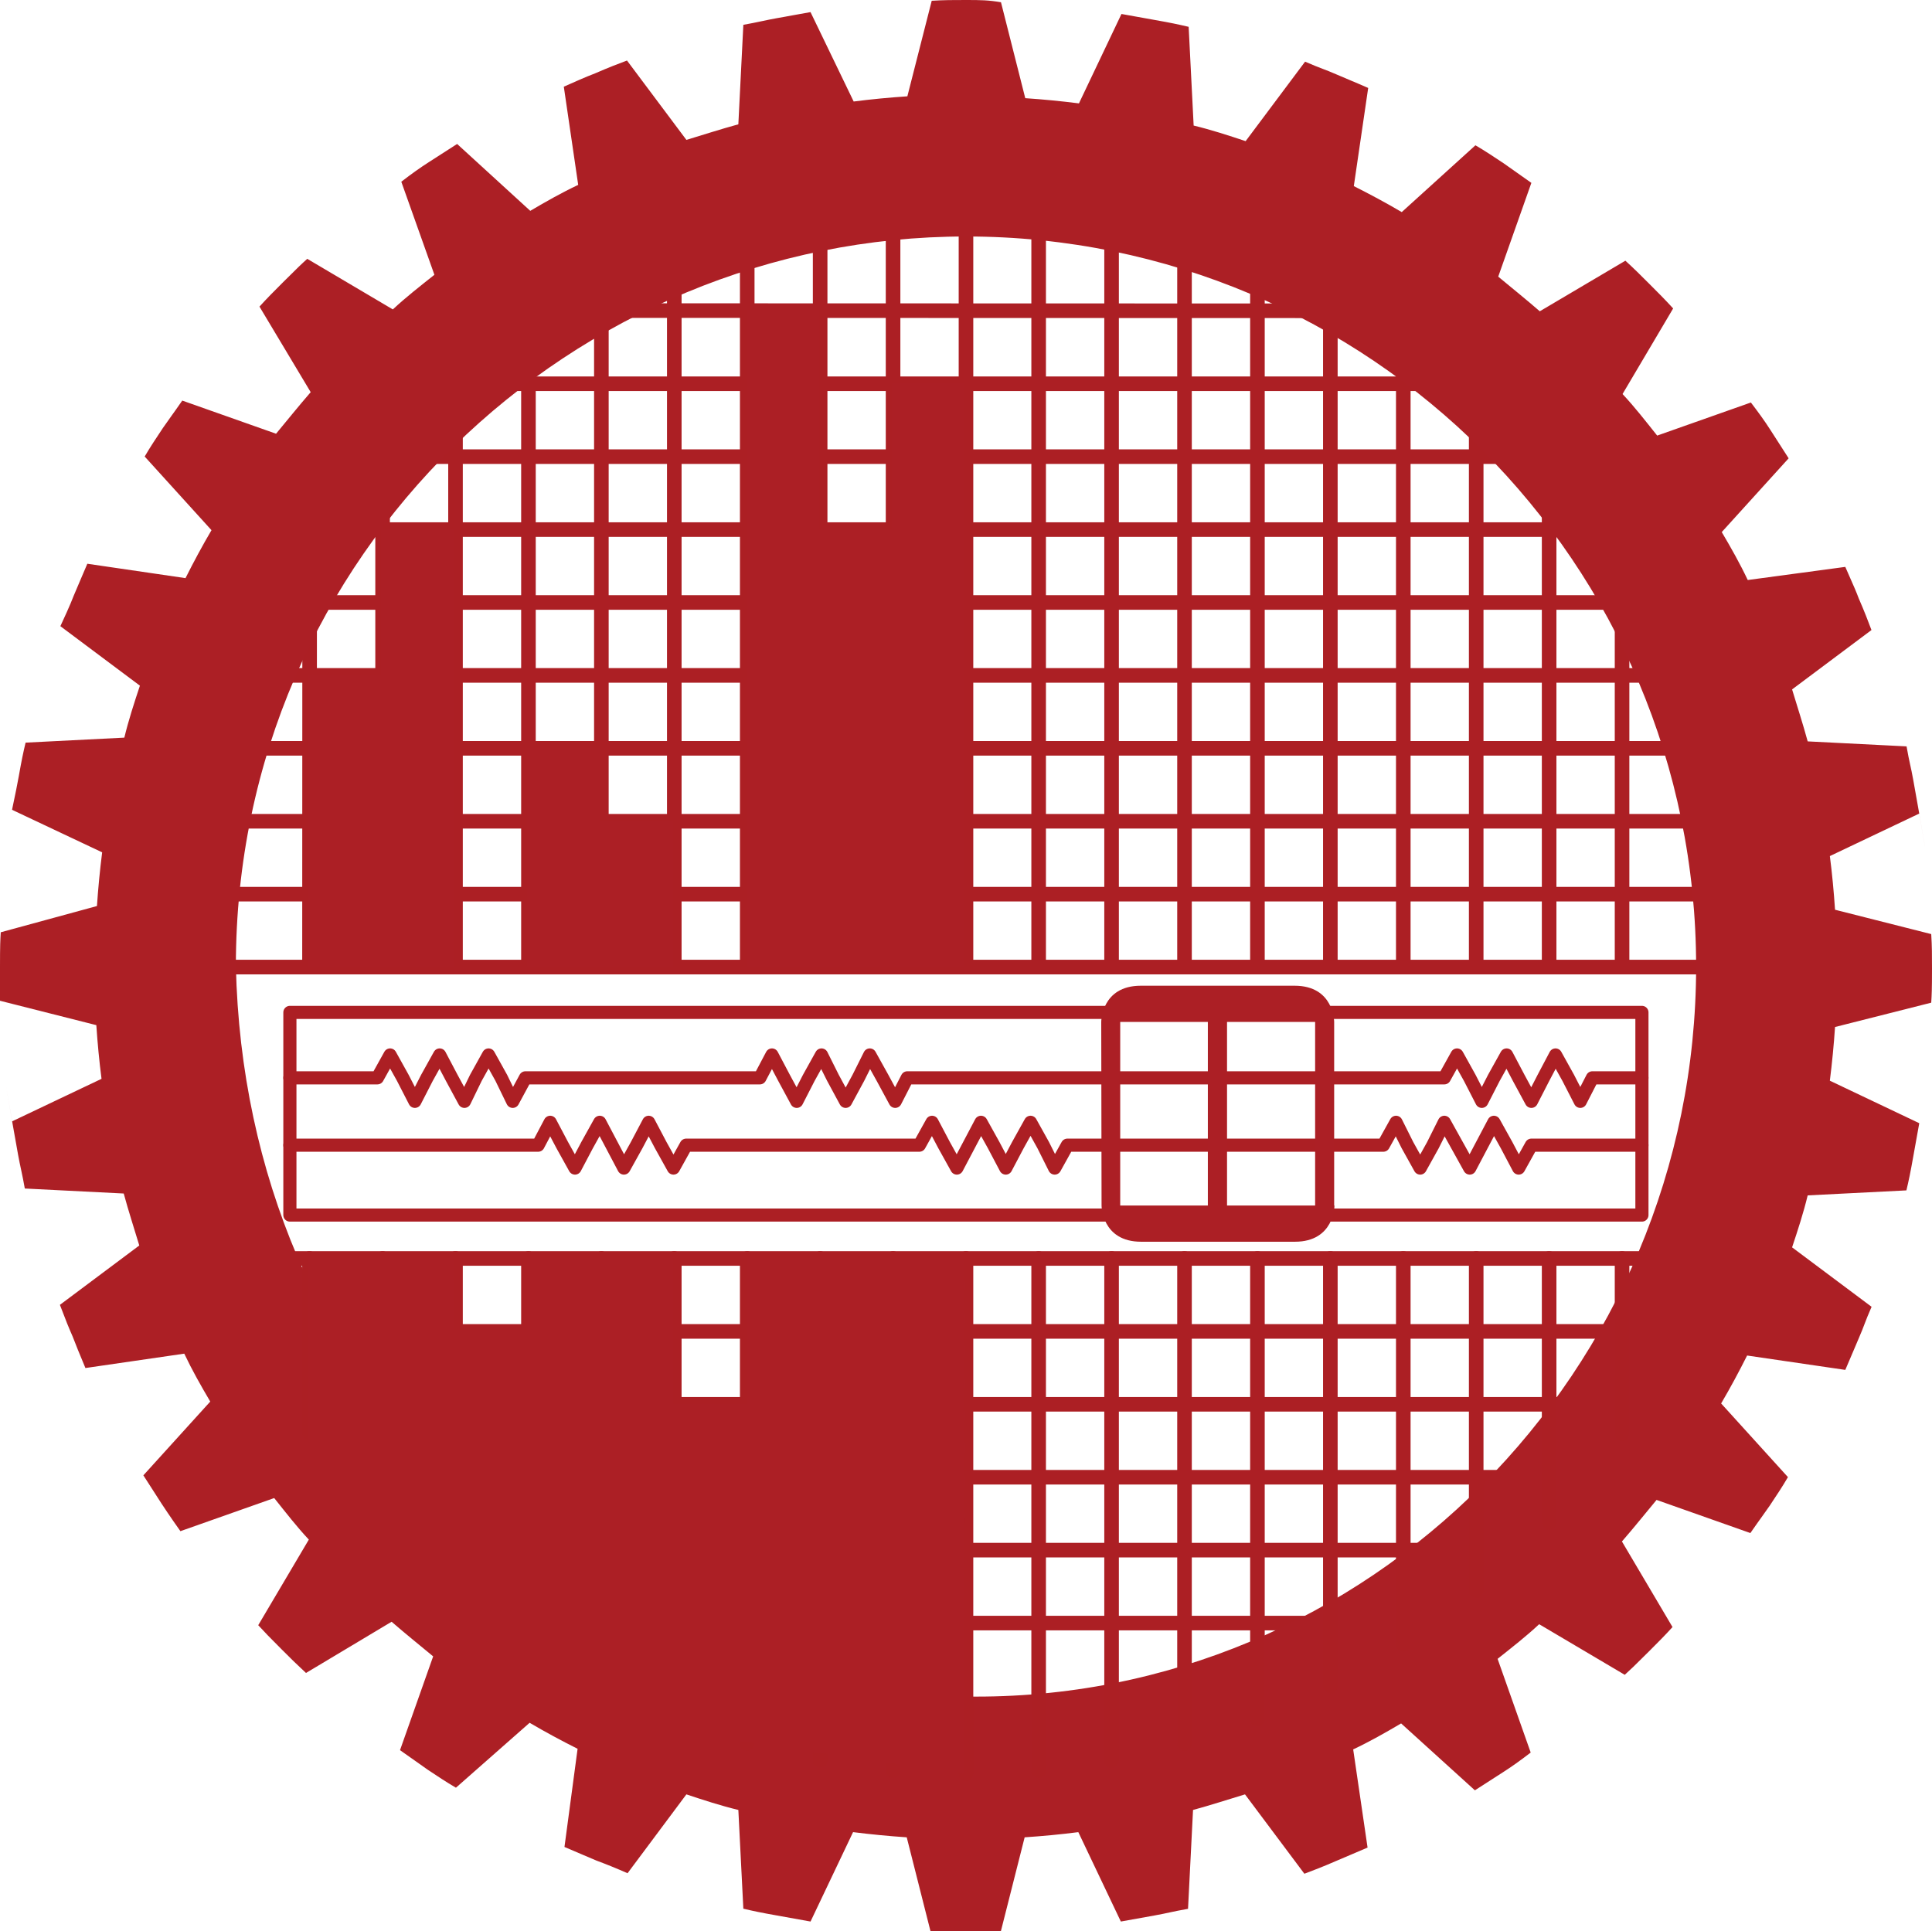 <?xml version="1.0" encoding="UTF-8" standalone="no"?>
<svg
   height="264.862"
   id="Layer_1"
   version="1.1"
   viewBox="0 0 264.738 264.672"
   width="264.928"
   x="0px"
   xml:space="preserve"
   y="0px"
   sodipodi:docname="BUET.svg"
   inkscape:version="1.4 (86a8ad7, 2024-10-11)"
   xmlns:inkscape="http://www.inkscape.org/namespaces/inkscape"
   xmlns:sodipodi="http://sodipodi.sourceforge.net/DTD/sodipodi-0.dtd"
   xmlns="http://www.w3.org/2000/svg"
   xmlns:svg="http://www.w3.org/2000/svg"><defs
   id="defs50"><inkscape:path-effect
   effect="slice"
   start_point="-208.606,-81.59"
   end_point="8.823,-81.59"
   center_point="-99.892,-81.59"
   id="path-effect9"
   is_visible="true"
   lpeversion="1.2"
   lpesatellites=""
   allow_transforms="true" />
	
	
</defs><sodipodi:namedview
   id="namedview50"
   pagecolor="#ffffff"
   bordercolor="#000000"
   borderopacity="0.25"
   inkscape:showpageshadow="2"
   inkscape:pageopacity="0.0"
   inkscape:pagecheckerboard="0"
   inkscape:deskcolor="#d1d1d1"
   showguides="true"
   inkscape:zoom="1.4142136"
   inkscape:cx="106.06602"
   inkscape:cy="106.41957"
   inkscape:window-width="1366"
   inkscape:window-height="705"
   inkscape:window-x="-8"
   inkscape:window-y="-8"
   inkscape:window-maximized="1"
   inkscape:current-layer="Layer_1" />
<style
   type="text/css"
   id="style1">
	.st0{fill:#EC1E24;stroke:#231F20;stroke-width:3;stroke-miterlimit:10;}
	.st1{fill:none;stroke:#AC1F24;stroke-width:3;stroke-linecap:round;stroke-linejoin:round;}
	.st2{fill:#AC1F25;stroke:#AC1F24;stroke-miterlimit:10;}
	.st3{fill:#AC1F25;stroke:#AC1F24;stroke-linecap:round;stroke-linejoin:round;}
	.st4{fill:none;stroke:#AC1F24;stroke-width:3;stroke-linecap:round;stroke-linejoin:bevel;}
	.st5{fill:#AC1F25;stroke:#AC1F24;stroke-width:3;stroke-linecap:round;stroke-linejoin:round;}
</style>













<g
   id="g4"
   inkscape:label="grid_y"
   style="display:inline"
   transform="translate(232.26,232.345)"><path
     id="path8"
     style="display:inline;fill:none;stroke:#ac1f24;stroke-width:1.999;stroke-linecap:round;stroke-linejoin:round;stroke-dasharray:none"
     class="st1"
     d="M -9.992,-164.113 V -99.812 Z"
     sodipodi:nodetypes="cc" /><path
     style="display:inline;fill:none;stroke:#ac1f24;stroke-width:1.999;stroke-linecap:round;stroke-linejoin:round;stroke-dasharray:none"
     d="M -29.979,-99.813 V -185.648 Z"
     id="path62"
     sodipodi:nodetypes="ccc" /><path
     style="display:inline;fill:none;stroke:#ac1f24;stroke-width:1.999;stroke-linecap:round;stroke-linejoin:round;stroke-dasharray:none"
     d="M -19.986,-99.813 V -176.314 Z"
     id="line24-1-9-4"
     sodipodi:nodetypes="ccc" /><path
     id="line24-1-9-7"
     style="display:inline;fill:none;stroke:#ac1f24;stroke-width:1.999;stroke-linecap:round;stroke-linejoin:round;stroke-dasharray:none"
     class="st1"
     d="M -39.971,-99.813 V -192.984 Z"
     sodipodi:nodetypes="ccc" /><path
     style="display:inline;fill:none;stroke:#ac1f24;stroke-width:1.999;stroke-linecap:round;stroke-linejoin:round;stroke-dasharray:none"
     d="M -59.957,-99.813 V -203.252 Z"
     id="path62-3"
     sodipodi:nodetypes="ccc" /><path
     style="display:inline;fill:none;stroke:#ac1f24;stroke-width:1.999;stroke-linecap:round;stroke-linejoin:round;stroke-dasharray:none"
     d="M -49.965,-99.813 V -198.764 Z"
     id="line24-1-9-4-4"
     sodipodi:nodetypes="ccc" /><path
     id="line24-1-9-8"
     style="display:inline;fill:none;stroke:#ac1f24;stroke-width:1.999;stroke-linecap:round;stroke-linejoin:round;stroke-dasharray:none"
     class="st1"
     d="M -69.949,-99.813 V -206.613 Z"
     sodipodi:nodetypes="ccc" /><path
     style="display:inline;fill:none;stroke:#ac1f24;stroke-width:1.999;stroke-linecap:round;stroke-linejoin:round;stroke-dasharray:none"
     d="M -89.936,-99.813 V -210.324 Z"
     id="path62-39"
     sodipodi:nodetypes="ccc" /><path
     style="display:inline;fill:none;stroke:#ac1f24;stroke-width:1.999;stroke-linecap:round;stroke-linejoin:round;stroke-dasharray:none"
     d="M -79.943,-99.813 V -208.949 Z"
     id="line24-1-9-4-9"
     sodipodi:nodetypes="ccc" /><path
     id="line24-1-9-1"
     style="display:inline;fill:none;stroke:#ac1f24;stroke-width:1.999;stroke-linecap:round;stroke-linejoin:round;stroke-dasharray:none"
     class="st1"
     d="M -99.893,-99.813 V -210.777 Z"
     sodipodi:nodetypes="ccc" /><path
     style="display:inline;fill:none;stroke:#ac1f24;stroke-width:1.999;stroke-linecap:round;stroke-linejoin:round;stroke-dasharray:none"
     d="M -119.877,-99.813 V -208.941 Z"
     id="path62-7"
     sodipodi:nodetypes="ccc" /><path
     style="display:inline;fill:none;stroke:#ac1f24;stroke-width:1.999;stroke-linecap:round;stroke-linejoin:round;stroke-dasharray:none"
     d="M -109.885,-99.813 V -210.32 Z"
     id="line24-1-9-4-44"
     sodipodi:nodetypes="ccc" /><path
     id="line24-1-9-7-7"
     style="display:inline;fill:none;stroke:#ac1f24;stroke-width:1.999;stroke-linecap:round;stroke-linejoin:round;stroke-dasharray:none"
     class="st1"
     d="M -129.869,-99.813 V -206.602 Z"
     sodipodi:nodetypes="ccc" /><path
     style="display:inline;fill:none;stroke:#ac1f24;stroke-width:1.999;stroke-linecap:round;stroke-linejoin:round;stroke-dasharray:none"
     d="M -149.855,-99.813 V -198.746 Z"
     id="path62-3-3"
     sodipodi:nodetypes="ccc" /><path
     style="display:inline;fill:none;stroke:#ac1f24;stroke-width:1.999;stroke-linecap:round;stroke-linejoin:round;stroke-dasharray:none"
     d="M -139.863,-99.813 V -203.238 Z"
     id="line24-1-9-4-4-6"
     sodipodi:nodetypes="ccc" /><path
     id="line24-1-9-8-3"
     style="display:inline;fill:none;stroke:#ac1f24;stroke-width:1.999;stroke-linecap:round;stroke-linejoin:round;stroke-dasharray:none"
     class="st1"
     d="M -159.848,-99.813 V -192.959 Z"
     sodipodi:nodetypes="ccc" /><path
     style="display:inline;fill:none;stroke:#ac1f24;stroke-width:1.999;stroke-linecap:round;stroke-linejoin:round;stroke-dasharray:none"
     d="M -179.834,-99.813 V -176.275 Z"
     id="path62-39-2"
     sodipodi:nodetypes="ccc" /><path
     style="display:inline;fill:none;stroke:#ac1f24;stroke-width:1.999;stroke-linecap:round;stroke-linejoin:round;stroke-dasharray:none"
     d="M -189.85,-99.813 -189.826,-164.061 Z"
     id="path62-39-2-7"
     sodipodi:nodetypes="ccc" /><path
     style="display:inline;fill:none;stroke:#ac1f24;stroke-width:1.999;stroke-linecap:round;stroke-linejoin:round;stroke-dasharray:none"
     d="M -169.842,-99.813 V -185.619 Z"
     id="line24-1-9-4-9-3"
     sodipodi:nodetypes="ccc" /></g><g
   id="g5"
   inkscape:label="grid_x"
   transform="translate(197.852,401.009)"
   style="display:inline"><path
     id="line24-1-9-14"
     style="display:inline;fill:none;stroke:#ac1f24;stroke-width:1.999;stroke-linecap:round;stroke-linejoin:round;stroke-dasharray:none"
     class="st1"
     d="M -1.405,-178.579 H -129.612"
     sodipodi:nodetypes="cc" /><path
     style="display:inline;fill:none;stroke:#ac1f24;stroke-width:1.999;stroke-linecap:round;stroke-linejoin:round;stroke-dasharray:none"
     d="M 20.132,-198.564 H -151.149"
     id="path62-4"
     sodipodi:nodetypes="cc" /><path
     style="display:inline;fill:none;stroke:#ac1f24;stroke-width:1.999;stroke-linecap:round;stroke-linejoin:round;stroke-dasharray:none"
     d="M 10.797,-188.571 H -141.814"
     id="line24-1-9-4-7"
     sodipodi:nodetypes="cc" /><path
     id="line24-1-9-7-2"
     style="display:inline;fill:none;stroke:#ac1f24;stroke-width:1.999;stroke-linecap:round;stroke-linejoin:round;stroke-dasharray:none"
     class="st1"
     d="M 27.466,-208.557 H -158.483"
     sodipodi:nodetypes="cc" /><path
     style="display:inline;fill:none;stroke:#ac1f24;stroke-width:1.999;stroke-linecap:round;stroke-linejoin:round;stroke-dasharray:none"
     d="M 37.736,-228.543 H -168.753"
     id="path62-3-9"
     sodipodi:nodetypes="cc" /><path
     style="display:inline;fill:none;stroke:#ac1f24;stroke-width:1.999;stroke-linecap:round;stroke-linejoin:round;stroke-dasharray:none"
     d="M 33.247,-218.55 H -164.264"
     id="line24-1-9-4-4-7"
     sodipodi:nodetypes="cc" /><path
     id="line24-1-9-8-5"
     style="display:none;fill:none;stroke:#ac1f24;stroke-width:1.999;stroke-linecap:round;stroke-linejoin:round;stroke-dasharray:none"
     class="st1"
     d="M 41.095,-238.535 H -172.113"
     sodipodi:nodetypes="cc" /><path
     style="display:none;fill:none;stroke:#ac1f24;stroke-width:1.999;stroke-linecap:round;stroke-linejoin:round;stroke-dasharray:none"
     d="M 44.807,-258.521 H -175.824"
     id="path62-39-9"
     sodipodi:nodetypes="cc" /><path
     style="display:none;fill:none;stroke:#ac1f24;stroke-width:1.999;stroke-linecap:round;stroke-linejoin:round;stroke-dasharray:none"
     d="M 43.431,-248.528 H -174.448"
     id="line24-1-9-4-9-6"
     sodipodi:nodetypes="cc" /><path
     id="line24-1-9-1-6"
     style="display:inline;fill:none;stroke:#ac1f24;stroke-width:1.999;stroke-linecap:round;stroke-linejoin:round;stroke-dasharray:none"
     class="st1"
     d="M 45.26,-268.478 H -176.277"
     sodipodi:nodetypes="cc" /><path
     style="display:inline;fill:none;stroke:#ac1f24;stroke-width:1.999;stroke-linecap:round;stroke-linejoin:round;stroke-dasharray:none"
     d="M 43.424,-288.463 H -174.441"
     id="path62-7-6"
     sodipodi:nodetypes="cc" /><path
     style="display:inline;fill:none;stroke:#ac1f24;stroke-width:1.999;stroke-linecap:round;stroke-linejoin:round;stroke-dasharray:none"
     d="M 44.804,-278.47 H -175.821"
     id="line24-1-9-4-44-5"
     sodipodi:nodetypes="cc" /><path
     id="line24-1-9-7-7-5"
     style="display:inline;fill:none;stroke:#ac1f24;stroke-width:1.999;stroke-linecap:round;stroke-linejoin:round;stroke-dasharray:none"
     class="st1"
     d="M 41.085,-298.456 H -172.102"
     sodipodi:nodetypes="cc" /><path
     style="display:inline;fill:none;stroke:#ac1f24;stroke-width:1.999;stroke-linecap:round;stroke-linejoin:round;stroke-dasharray:none"
     d="M 33.228,-318.442 H -164.245"
     id="path62-3-3-9"
     sodipodi:nodetypes="cc" /><path
     style="display:inline;fill:none;stroke:#ac1f24;stroke-width:1.999;stroke-linecap:round;stroke-linejoin:round;stroke-dasharray:none"
     d="M 37.721,-308.449 H -168.738"
     id="line24-1-9-4-4-6-9"
     sodipodi:nodetypes="cc" /><path
     id="line24-1-9-8-3-9"
     style="display:inline;fill:none;stroke:#ac1f24;stroke-width:1.999;stroke-linecap:round;stroke-linejoin:round;stroke-dasharray:none"
     class="st1"
     d="M 27.442,-328.434 H -158.46"
     sodipodi:nodetypes="cc" /><path
     style="display:inline;fill:none;stroke:#ac1f24;stroke-width:1.999;stroke-linecap:round;stroke-linejoin:round;stroke-dasharray:none"
     d="M 10.759,-348.42 H -141.776"
     id="path62-39-2-8"
     sodipodi:nodetypes="cc" /><path
     style="display:inline;fill:none;stroke:#ac1f24;stroke-width:1.999;stroke-linecap:round;stroke-linejoin:round;stroke-dasharray:none"
     d="M -1.456,-358.413 -129.509,-358.449"
     id="path62-39-2-7-2"
     sodipodi:nodetypes="cc" /><path
     style="display:inline;fill:none;stroke:#ac1f24;stroke-width:1.999;stroke-linecap:round;stroke-linejoin:round;stroke-dasharray:none"
     d="M 20.102,-338.427 H -151.119"
     id="line24-1-9-4-9-3-9"
     sodipodi:nodetypes="cc" /></g><ellipse
   style="display:inline;fill:none;stroke:#000000;stroke-width:1.499;stroke-linecap:round;stroke-linejoin:round;stroke-dasharray:none;stroke-opacity:1"
   id="path4"
   cx="132.369"
   cy="132.336"
   rx="110.234"
   ry="110.768"
   inkscape:label="grid_area" /><path
   style="display:inline;fill:#ac1f25;fill-opacity:1;stroke:none;stroke-miterlimit:10"
   d="M 137.145,264.672 140.406,251.793 C 142.862,251.629 145.374,251.394 147.76,251.084 L 153.586,263.334 158.182,262.508 C 160.103,262.162 160.551,261.985 162.793,261.594 L 163.479,248.045 C 165.863,247.397 168.237,246.623 170.6,245.908 L 178.736,256.785 C 179.94,256.332 181.275,255.827 183.076,255.039 184.45,254.438 185.58,253.992 187.395,253.197 L 185.424,239.746 C 187.648,238.695 189.856,237.445 191.992,236.184 L 202.102,245.352 205.967,242.865 C 207.1,242.137 208.158,241.397 209.748,240.176 L 205.213,227.336 C 207.177,225.77 209.136,224.249 210.908,222.588 L 222.637,229.523 C 223.381,228.847 223.921,228.347 225.963,226.305 227.269,224.999 228.149,224.116 229.182,222.979 L 222.25,211.25 C 223.905,209.345 225.425,207.446 226.996,205.555 L 239.85,210.096 C 241.328,207.963 241.383,207.958 242.516,206.322 L 242.52,206.316 242.523,206.309 C 243.372,205.03 244.228,203.758 244.998,202.43 L 235.844,192.336 C 237.105,190.191 238.291,187.98 239.404,185.766 L 252.857,187.736 C 253.742,185.717 254.003,185.004 254.697,183.418 255.48,181.628 255.484,181.317 256.459,179.088 L 245.566,170.941 C 246.354,168.579 247.128,166.205 247.703,163.82 L 261.232,163.135 C 261.549,161.803 261.779,160.715 262.166,158.523 262.439,156.991 262.721,155.46 262.992,153.928 L 250.74,148.102 C 251.05,145.65 251.287,143.198 251.451,140.746 L 264.633,137.41 C 264.698,136.361 264.738,135.685 264.738,132.711 264.738,130.936 264.738,129.69 264.633,128.012 L 251.451,124.674 C 251.287,122.218 251.052,119.706 250.742,117.32 L 262.992,111.494 C 258.925,88.495 267.045,134.548 262.166,106.898 261.837,105.036 261.641,104.516 261.252,102.287 L 247.703,101.602 C 247.055,99.217 246.281,96.843 245.566,94.48 L 256.443,86.344 C 255.991,85.142 255.488,83.811 254.707,82.025 L 254.697,82.004 C 254.38,81.161 254.184,80.678 252.857,77.689 L 239.49,79.488 C 238.439,77.263 237.19,75.054 235.928,72.918 L 245.094,62.809 C 244.921,62.538 244.413,61.747 242.609,58.941 241.778,57.636 240.858,56.39 239.92,55.16 L 227.08,59.695 C 225.515,57.732 223.994,55.772 222.334,54 L 229.268,42.271 C 228.231,41.129 227.139,40.038 226.049,38.947 224.7,37.598 223.974,36.873 222.723,35.727 L 210.994,42.66 C 209.089,41.005 207.191,39.483 205.299,37.912 L 209.84,25.061 C 209.09,24.539 206.345,22.589 206.064,22.395 L 206.059,22.391 206.053,22.387 C 204.774,21.539 203.502,20.682 202.174,19.912 L 192.078,29.066 C 189.934,27.806 187.724,26.619 185.51,25.506 L 187.48,12.053 C 185.209,11.058 185.008,11.018 183.162,10.211 181.437,9.456 181.146,9.455 178.832,8.451 L 170.686,19.342 C 168.323,18.555 165.95,17.782 163.564,17.207 L 162.879,3.676 C 161.355,3.323 160.464,3.13 158.268,2.742 156.735,2.469 155.204,2.188 153.672,1.916 L 147.846,14.168 C 145.394,13.858 142.942,13.619 140.49,13.455 L 137.162,0.309 C 135.446,0.017 134.396,0 132.369,0 130.583,0 129.331,0.001 127.672,0.105 L 124.334,13.199 C 121.877,13.364 119.364,13.602 116.977,13.912 L 111.064,1.66 C 101.84,3.301 115.25,0.937 106.471,2.486 105.012,2.744 103.705,3.078 101.859,3.4 L 101.174,17.037 C 98.79,17.685 96.417,18.458 94.055,19.172 L 85.916,8.295 C 84.857,8.689 83.393,9.246 81.576,10.041 80.113,10.596 78.69,11.252 77.258,11.881 L 79.229,25.336 C 77.005,26.387 74.797,27.633 72.662,28.895 L 62.639,19.729 C 61.35,20.558 60.061,21.386 58.771,22.215 57.595,22.971 56.49,23.749 54.99,24.904 L 59.525,37.658 C 57.562,39.224 55.602,40.744 53.83,42.404 L 42.102,35.471 C 41.356,36.148 40.816,36.649 38.775,38.689 37.465,40 36.598,40.87 35.555,42.018 L 42.574,53.744 C 40.919,55.649 39.399,57.548 37.828,59.439 L 24.975,54.898 C 23.481,57.052 23.454,57.017 22.309,58.672 L 22.305,58.68 22.301,58.686 C 21.453,59.964 20.596,61.236 19.826,62.564 L 28.98,72.658 C 27.719,74.803 26.533,77.014 25.42,79.229 L 11.967,77.258 C 11.082,79.278 10.821,79.991 10.127,81.576 L 10.121,81.586 10.117,81.598 C 9.648,82.85 8.629,85.05 8.273,85.814 L 19.172,93.967 C 18.385,96.33 17.613,98.703 17.037,101.088 L 3.506,101.773 C 3.189,103.106 2.959,104.194 2.572,106.385 2.427,107.208 2.082,108.95 1.65,110.977 L 13.998,116.807 C 13.688,119.26 13.45,121.714 13.285,124.168 L 0.105,127.762 C 0.04,128.791 0,129.492 0,132.455 V 137.148 L 13.199,140.49 C 13.364,142.947 13.602,145.459 13.912,147.846 L 1.66,153.672 C 5.767,176.896 -2.445,130.321 2.486,158.268 2.747,159.744 3.076,161.017 3.4,162.879 L 16.953,163.564 C 17.601,165.949 18.372,168.323 19.086,170.686 L 8.209,178.822 C 9.083,181.129 9.417,181.931 9.955,183.162 10.355,184.226 10.929,185.618 11.705,187.48 L 25.25,185.51 C 26.301,187.733 27.549,189.941 28.811,192.076 L 19.645,202.186 C 20.471,203.476 21.302,204.764 22.131,206.053 22.291,206.302 23.378,207.95 24.721,209.838 L 37.574,205.299 C 39.14,207.263 40.658,209.222 42.318,210.994 L 35.385,222.723 C 36.401,223.822 36.761,224.202 38.605,226.047 39.69,227.146 40.798,228.221 41.932,229.27 L 53.66,222.25 C 55.565,223.905 57.464,225.425 59.355,226.996 L 54.812,239.85 C 56.018,240.679 57.61,241.837 58.588,242.514 L 58.594,242.52 58.6,242.523 C 59.878,243.37 61.148,244.228 62.477,244.994 L 72.572,236.098 C 74.719,237.36 76.93,238.548 79.146,239.662 L 77.348,253.115 C 79.241,253.943 80.275,254.346 81.662,254.953 L 81.672,254.959 81.684,254.963 C 83.165,255.518 84.398,256.013 85.992,256.715 L 94.053,245.908 C 96.415,246.695 98.789,247.468 101.174,248.043 L 101.859,261.574 C 103.192,261.891 104.28,262.121 106.471,262.508 108.003,262.781 109.534,263.062 111.066,263.334 L 116.893,251.082 C 119.344,251.392 121.796,251.629 124.248,251.793 L 127.508,264.672 Z M 132.369,32.408 C 187.634,32.408 232.416,77.19 232.416,132.455 232.416,187.72 187.621,233.286 132.375,232.5 77.125,231.714 33.598,189.868 32.322,132.369 V 132.363 C 32.322,132.362 32.322,132.361 32.322,132.359 32.328,75.815 78.646,32.408 132.369,32.408 Z"
   id="path2-8-6"
   sodipodi:nodetypes="ccccsccccscccccccccscccccccccccsccccsccccsccccsccccccccccsccccscccccccccccsccccsccccsccccscccccccccsccccsccccccccccccccccccsccccsccccscccccccccsccccsccccccccccccccccccscccccssscccs"
   inkscape:label="involute_new" /><g
   id="g30"
   style="display:inline"
   transform="translate(232.26,232.345)"><path
     id="path10"
     d="M -9.992,-59.877 V -35.904 Z"
     style="display:inline;fill:none;stroke:#ac1f24;stroke-width:1.999;stroke-linecap:round;stroke-linejoin:round;stroke-dasharray:none" /><path
     id="path11"
     d=""
     style="display:inline;fill:none;stroke:#ac1f24;stroke-width:1.999;stroke-linecap:round;stroke-linejoin:round;stroke-dasharray:none" /><path
     id="path12"
     d="M -29.979,-59.878 V -14.369 Z"
     style="display:inline;fill:none;stroke:#ac1f24;stroke-width:1.999;stroke-linecap:round;stroke-linejoin:round;stroke-dasharray:none"
     sodipodi:nodetypes="ccc" /><path
     id="path13"
     d="M -19.986,-59.878 V -23.703 Z"
     style="display:inline;fill:none;stroke:#ac1f24;stroke-width:1.999;stroke-linecap:round;stroke-linejoin:round;stroke-dasharray:none"
     sodipodi:nodetypes="ccc" /><path
     id="path14"
     d="M -39.971,-59.878 V -7.033 Z"
     style="display:inline;fill:none;stroke:#ac1f24;stroke-width:1.999;stroke-linecap:round;stroke-linejoin:round;stroke-dasharray:none"
     sodipodi:nodetypes="ccc" /><path
     id="path15"
     d="M -59.957,-59.878 V 3.236 Z"
     style="display:inline;fill:none;stroke:#ac1f24;stroke-width:1.999;stroke-linecap:round;stroke-linejoin:round;stroke-dasharray:none"
     sodipodi:nodetypes="ccc" /><path
     id="path16"
     d="M -49.965,-59.878 V -1.254 Z"
     style="display:inline;fill:none;stroke:#ac1f24;stroke-width:1.999;stroke-linecap:round;stroke-linejoin:round;stroke-dasharray:none"
     sodipodi:nodetypes="ccc" /><path
     id="path17"
     d="M -69.949,-59.878 V 6.596 Z"
     style="display:inline;fill:none;stroke:#ac1f24;stroke-width:1.999;stroke-linecap:round;stroke-linejoin:round;stroke-dasharray:none"
     sodipodi:nodetypes="ccc" /><path
     id="path18"
     d="M -89.936,-59.878 V 10.307 Z"
     style="display:inline;fill:none;stroke:#ac1f24;stroke-width:1.999;stroke-linecap:round;stroke-linejoin:round;stroke-dasharray:none"
     sodipodi:nodetypes="ccc" /><path
     id="path19"
     d="M -79.943,-59.878 V 8.932 Z"
     style="display:inline;fill:none;stroke:#ac1f24;stroke-width:1.999;stroke-linecap:round;stroke-linejoin:round;stroke-dasharray:none"
     sodipodi:nodetypes="ccc" /><path
     id="path20"
     d="M -99.893,-59.878 V 10.76 Z"
     style="display:inline;fill:none;stroke:#ac1f24;stroke-width:1.999;stroke-linecap:round;stroke-linejoin:round;stroke-dasharray:none"
     sodipodi:nodetypes="ccc" /><path
     id="path21"
     d="M -119.877,-59.878 V 8.924 Z"
     style="display:inline;fill:none;stroke:#ac1f24;stroke-width:1.999;stroke-linecap:round;stroke-linejoin:round;stroke-dasharray:none"
     sodipodi:nodetypes="ccc" /><path
     id="path22"
     d="M -109.885,-59.878 V 10.303 Z"
     style="display:inline;fill:none;stroke:#ac1f24;stroke-width:1.999;stroke-linecap:round;stroke-linejoin:round;stroke-dasharray:none"
     sodipodi:nodetypes="ccc" /><path
     id="path23"
     d="M -129.869,-59.878 V 6.584 Z"
     style="display:inline;fill:none;stroke:#ac1f24;stroke-width:1.999;stroke-linecap:round;stroke-linejoin:round;stroke-dasharray:none"
     sodipodi:nodetypes="ccc" /><path
     id="path24"
     d="M -149.855,-59.878 V -1.271 Z"
     style="display:inline;fill:none;stroke:#ac1f24;stroke-width:1.999;stroke-linecap:round;stroke-linejoin:round;stroke-dasharray:none"
     sodipodi:nodetypes="ccc" /><path
     id="path25"
     d="M -139.863,-59.878 V 3.221 Z"
     style="display:inline;fill:none;stroke:#ac1f24;stroke-width:1.999;stroke-linecap:round;stroke-linejoin:round;stroke-dasharray:none"
     sodipodi:nodetypes="ccc" /><path
     id="path26"
     d="M -159.848,-59.878 V -7.059 Z"
     style="display:inline;fill:none;stroke:#ac1f24;stroke-width:1.999;stroke-linecap:round;stroke-linejoin:round;stroke-dasharray:none"
     sodipodi:nodetypes="ccc" /><path
     id="path27"
     d="M -179.834,-59.878 V -23.742 Z"
     style="display:inline;fill:none;stroke:#ac1f24;stroke-width:1.999;stroke-linecap:round;stroke-linejoin:round;stroke-dasharray:none"
     sodipodi:nodetypes="ccc" /><path
     id="path28"
     d="M -189.85,-59.878 -189.863,-36.008 Z"
     style="display:inline;fill:none;stroke:#ac1f24;stroke-width:1.999;stroke-linecap:round;stroke-linejoin:round;stroke-dasharray:none"
     sodipodi:nodetypes="ccc" /><path
     id="path29"
     d="M -169.842,-59.878 V -14.398 Z"
     style="display:inline;fill:none;stroke:#ac1f24;stroke-width:1.999;stroke-linecap:round;stroke-linejoin:round;stroke-dasharray:none"
     sodipodi:nodetypes="ccc" /><path
     id="path30"
     d=""
     style="fill:#ff1f25;fill-opacity:1;stroke:#f21f24;stroke-width:1.999;stroke-linecap:round;stroke-linejoin:round;stroke-dasharray:none;stroke-opacity:1" /></g><g
   id="g31"
   transform="matrix(0.919,0,0,0.919,455.05,220.595)"
   style="stroke-width:1.089"><path
     id="rect47-9-0"
     style="fill:none;stroke:#ac1f24;stroke-width:1.958;stroke-linecap:round;stroke-linejoin:round;stroke-dasharray:none"
     class="st1"
     inkscape:label="rect47"
     d="M -451.934,-89.065 H -250.337 V -58.845 H -451.934 Z"
     sodipodi:nodetypes="ccccc" /><path
     id="polyline48-9-3"
     style="display:inline;fill:none;stroke:#ac1f24;stroke-width:1.958;stroke-linecap:round;stroke-linejoin:round;stroke-dasharray:none"
     class="st1"
     inkscape:label="polyline48"
     d="M -250.337,-79.308 H -257.727 L -259.527,-75.802 -261.327,-79.308 -263.221,-82.718 -265.021,-79.308 -266.821,-75.802 -268.716,-79.308 -270.516,-82.718 -272.411,-79.308 -274.211,-75.802 -276.011,-79.308 -277.905,-82.718 -279.8,-79.308 H -281.505 -285.295 -297.708 -359.877 L -361.677,-75.802 -363.572,-79.308 -365.467,-82.718 -367.172,-79.308 -369.067,-75.802 -370.961,-79.308 -372.666,-82.718 -374.561,-79.308 -376.361,-75.802 -378.256,-79.308 -380.056,-82.718 -381.856,-79.308 H -416.813 L -418.708,-75.802 -420.413,-79.308 -422.308,-82.718 -424.202,-79.308 -425.908,-75.802 -427.802,-79.308 -429.602,-82.718 -431.497,-79.308 -433.297,-75.802 -435.097,-79.308 -436.992,-82.718 -438.886,-79.308 H -451.934"
     sodipodi:nodetypes="cccccccccccccccccccccccccccccccccccccccccccc" /><path
     id="polyline49-4-4"
     class="st1"
     style="fill:none;stroke:#ac1f24;stroke-width:1.958;stroke-linecap:round;stroke-linejoin:round;stroke-dasharray:none"
     d="M -250.337,-69.266 H -266.821 L -268.716,-65.855 -270.516,-69.266 -272.411,-72.676 -274.211,-69.266 -276.011,-65.855 -277.905,-69.266 -279.8,-72.676 -281.505,-69.266 -283.4,-65.855 -285.295,-69.266 -287,-72.676 -288.895,-69.266 H -292.214 -305.098 -336.004 L -337.899,-65.855 -339.604,-69.266 -341.499,-72.676 -343.393,-69.266 -345.193,-65.855 -346.993,-69.266 -348.888,-72.676 -350.688,-69.266 -352.488,-65.855 -354.383,-69.266 -356.183,-72.676 -358.077,-69.266 H -392.845 L -394.74,-65.855 -396.635,-69.266 -398.434,-72.676 -400.234,-69.266 -402.129,-65.855 -403.929,-69.266 -405.729,-72.676 -407.624,-69.266 -409.424,-65.855 -411.318,-69.266 -413.118,-72.676 -414.918,-69.266 H -451.934"
     sodipodi:nodetypes="ccccccccccccccccccccccccccccccccccccccccccc" /><path
     id="path6-8-2"
     style="display:inline;fill:#ac1f25;fill-opacity:1;stroke:none;stroke-width:1.958;stroke-linecap:round;stroke-linejoin:round;stroke-dasharray:none;stroke-opacity:1"
     d="M -325.053,-93.044 C -330.958,-93.044 -330.957,-87.643 -330.957,-87.643 L -330.909,-60.266 C -330.909,-60.266 -330.91,-54.867 -325.005,-54.867 H -312.578 -302.084 C -296.179,-54.867 -296.18,-60.266 -296.18,-60.266 H -296.226 V -87.643 C -296.226,-87.643 -296.227,-93.044 -302.132,-93.044 Z M -328.128,-87.643 H -315.062 V -60.266 H -328.128 Z M -312.2,-87.643 H -299.065 V -60.266 H -299.09 -312.2 Z"
     inkscape:label="device"
     sodipodi:nodetypes="sccscscccssccccccccccc" /><path
     style="fill:#ac1f25;fill-opacity:1;stroke:none;stroke-width:1.958;stroke-linecap:round;stroke-linejoin:round;stroke-dasharray:none;stroke-opacity:1"
     d="M -449.213,-95.868 H -427.432 V -161.139 H -438.31 V -139.382 H -449.197 Z"
     id="path36" /><path
     style="fill:#ac1f25;fill-opacity:1;stroke:none;stroke-width:1.958;stroke-linecap:round;stroke-linejoin:round;stroke-dasharray:none;stroke-opacity:1"
     d="M -416.552,-95.868 V -128.503 H -405.674 V -117.625 H -394.796 V -95.868 Z"
     id="path37" /><path
     style="fill:#ac1f25;fill-opacity:1;stroke:none;stroke-width:1.958;stroke-linecap:round;stroke-linejoin:round;stroke-dasharray:none;stroke-opacity:1"
     d="M -383.916,-95.868 V -193.803 L -373.038,-193.8 V -161.139 H -362.161 V -182.896 H -351.283 V -95.868 Z"
     id="path38" /><path
     style="fill:#ac1f25;fill-opacity:1;stroke:none;stroke-width:1.958;stroke-linecap:round;stroke-linejoin:round;stroke-dasharray:none;stroke-opacity:1"
     d="M -427.432,-52.394 V -41.727 H -416.552 V -52.394 H -394.796 V -30.637 H -383.916 V -52.394 H -351.31 L -351.36,24.505 -400.277,17.37 -427.432,1.999 -449.228,-19.758 -449.228,-52.394 Z"
     id="path39"
     sodipodi:nodetypes="ccccccccccccccc" /></g></svg>
